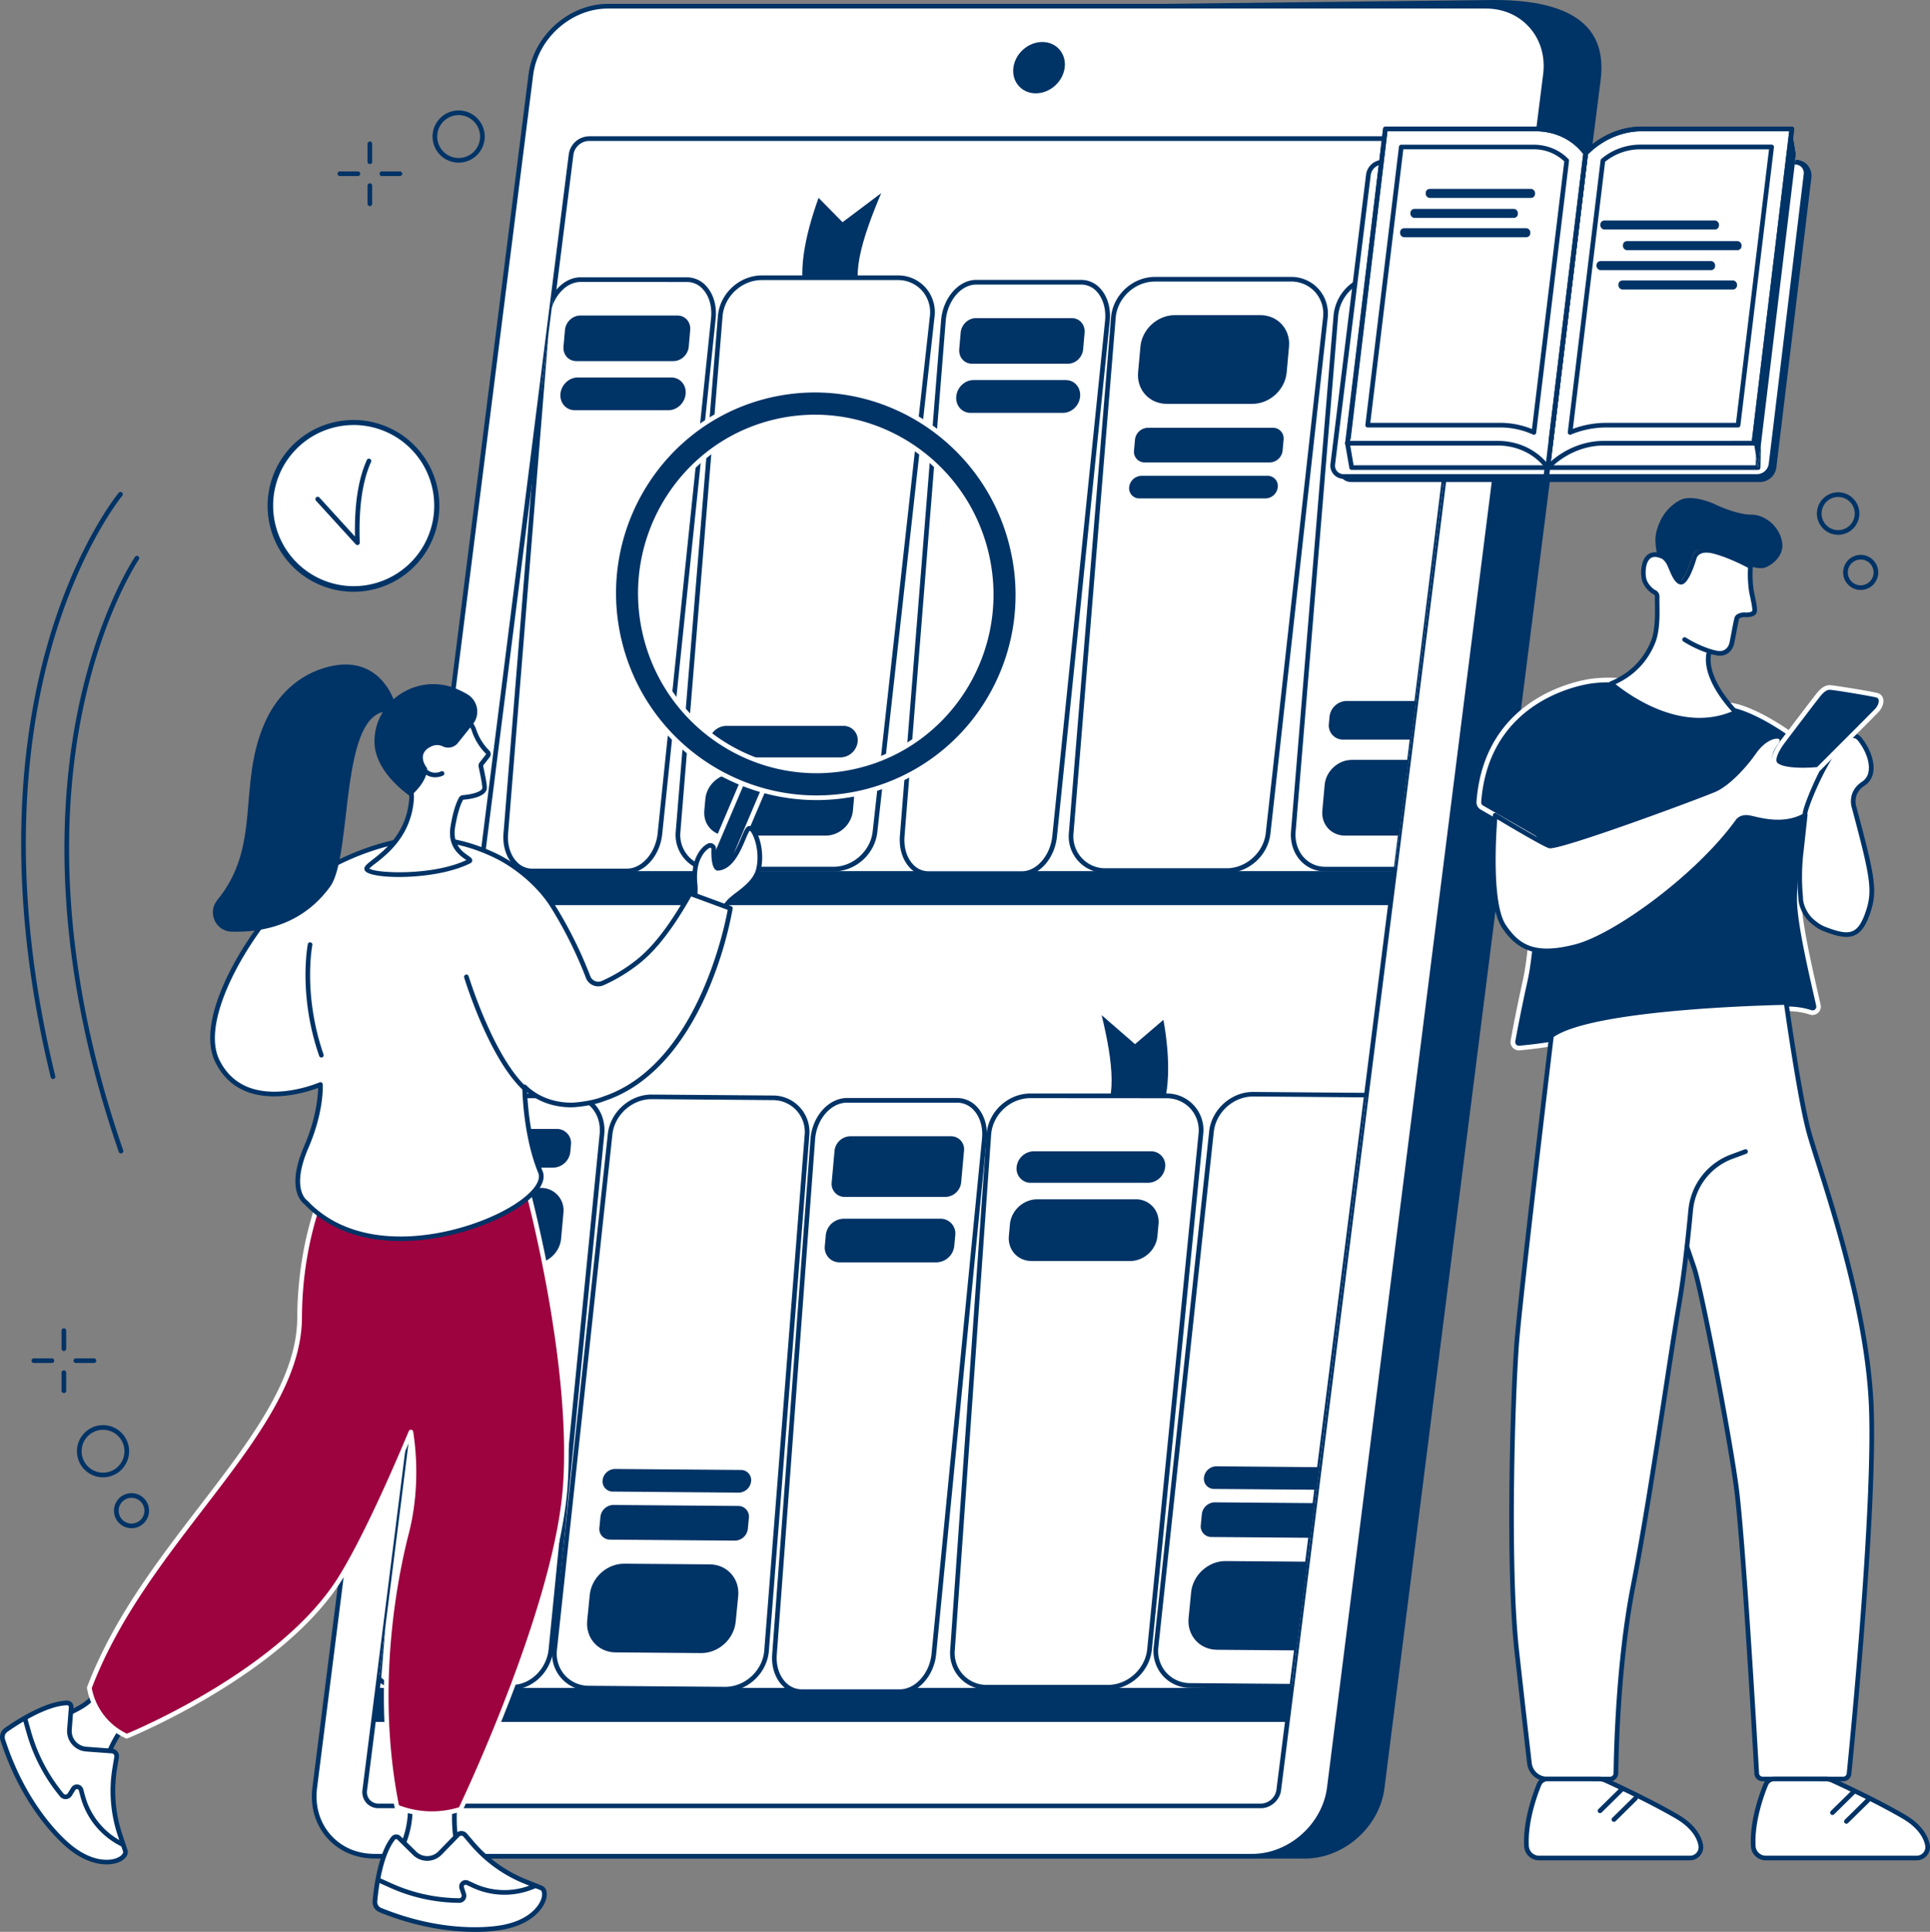 <svg xmlns="http://www.w3.org/2000/svg" xmlns:xlink="http://www.w3.org/1999/xlink" viewBox="0 0 1828.66 1830"><rect x="0" y="0" width="1828.66" height="1830" fill="#808080" stroke="none"/><defs><style>.cls-1{fill:none;}.cls-2{fill:#fff;}.cls-3{fill:#036;}.cls-4{clip-path:url(#clip-path);}.cls-5{fill:#9d033f;}</style><clipPath id="clip-path"><path class="cls-1" d="M345.61,1695.69,541.11,146.28a17.51,17.51,0,0,1,16.87-15h836c8.27,0,14.13,6.71,13.09,15L1211.59,1695.69a17.5,17.5,0,0,1-16.87,15h-836C350.42,1710.67,344.56,1704,345.61,1695.69Z"/></clipPath></defs><title>Process - Find [Converted]</title><g id="Illustration"><g id="E-library"><circle class="cls-2" cx="335.06" cy="479.38" r="78.94"/><path class="cls-3" d="M334.93,560.56a81.36,81.36,0,1,1,21.58-2.92A81.77,81.77,0,0,1,334.93,560.56Zm.25-157.95a77.13,77.13,0,0,0-20.41,2.76,76.32,76.32,0,1,0,20.41-2.76Z"/><path class="cls-3" d="M338.69,516.33a2.2,2.2,0,0,1-1.63-.72L299.4,474.3a2.2,2.2,0,1,1,3.26-3l33.67,36.93c-.55-30.69,3.15-54.47,11.29-72.58a2.2,2.2,0,0,1,4,1.81c-8.36,18.63-11.88,43.67-10.74,76.55a2.22,2.22,0,0,1-1.37,2.12A2.19,2.19,0,0,1,338.69,516.33Z"/><path class="cls-3" d="M1236.51,1758.34H405c-35.83,0-61.21-29-56.69-64.68L553,76.11c4.52-35.72,37.24-64.68,73.07-64.68L1415.89,2.2c90.66,0,103,38.19,98.44,73.91L1309.58,1693.66C1305.06,1729.38,1272.34,1758.34,1236.51,1758.34Z"/><path class="cls-3" d="M1236.51,1760.54H405c-17.91,0-33.9-7-45-19.58s-16.12-29.6-13.85-47.57L550.83,75.83c4.65-36.73,38.41-66.6,75.25-66.6L1415.87,0c43.32,0,73.09,8.87,88.5,26.35,10.88,12.34,14.85,28.7,12.15,50L1311.76,1693.94C1307.11,1730.66,1273.35,1760.54,1236.51,1760.54ZM1415.9,4.4,626.11,13.63c-34.73,0-66.53,28.15-70.91,62.75L350.44,1693.94c-2.11,16.7,2.43,32.36,12.78,44.11s25.1,18.09,41.73,18.09h831.56c34.7,0,66.5-28.15,70.88-62.75L1512.15,75.83c2.53-20-1.09-35.23-11.08-46.57C1486.53,12.77,1457.87,4.4,1415.9,4.4Z"/><path class="cls-2" d="M1186.47,1758.34H354.92c-35.84,0-61.22-29-56.7-64.88L503,70.75c4.52-35.83,37.23-64.88,73.07-64.88H1407.6c35.83,0,61.22,29.05,56.7,64.88L1259.54,1693.46C1255,1729.29,1222.3,1758.34,1186.47,1758.34Z"/><path class="cls-3" d="M1186.47,1760.54H354.92c-17.88,0-33.85-7-45-19.56-11.25-12.76-16.18-29.73-13.9-47.8L500.79,70.47c4.65-36.83,38.41-66.81,75.26-66.81H1407.6c17.88,0,33.85,7,45,19.57S1468.76,53,1466.48,71l-204.75,1622.7C1257.08,1730.57,1223.32,1760.54,1186.47,1760.54ZM576.05,8.07c-34.71,0-66.51,28.24-70.89,63L300.41,1693.73c-2.12,16.79,2.44,32.54,12.84,44.33s25.07,18.08,41.67,18.08h831.55c34.71,0,66.51-28.24,70.89-63L1462.11,70.47c2.12-16.79-2.44-32.53-12.84-44.32S1424.19,8.07,1407.6,8.07Z"/><path class="cls-2" d="M345.61,1695.69,541.11,146.28a17.51,17.51,0,0,1,16.87-15h836c8.27,0,14.13,6.71,13.09,15L1211.59,1695.69a17.5,17.5,0,0,1-16.87,15h-836C350.42,1710.67,344.56,1704,345.61,1695.69Z"/><path class="cls-3" d="M1194.72,1712.87h-836a15.26,15.26,0,0,1-11.66-5.09,15.45,15.45,0,0,1-3.62-12.36L538.93,146A19.77,19.77,0,0,1,558,129.1h836a15.26,15.26,0,0,1,11.65,5.09,15.48,15.48,0,0,1,3.62,12.37L1213.78,1696C1212.6,1705.29,1204.05,1712.87,1194.72,1712.87ZM347.79,1696a11.09,11.09,0,0,0,2.56,8.9,10.91,10.91,0,0,0,8.35,3.6h836a15.27,15.27,0,0,0,14.69-13L1404.91,146a11.15,11.15,0,0,0-2.55-8.91,10.92,10.92,0,0,0-8.35-3.59H558a15.25,15.25,0,0,0-14.68,13.05Z"/><path class="cls-3" d="M981.41,88.4c-13.43,0-22.93-10.89-21.24-24.31s14-24.31,27.37-24.31,22.94,10.89,21.24,24.31S994.83,88.4,981.41,88.4Z"/><g class="cls-4"><polygon class="cls-3" points="1330.24 857.41 441.63 857.41 444.58 825.17 1333.19 825.17 1330.24 857.41"/><polygon class="cls-3" points="1228.26 1631.14 347.89 1631.14 350.82 1598.9 1231.19 1598.9 1228.26 1631.14"/><path class="cls-3" d="M1096.59,1063.63c12.55-26,12.38-59.8,5.76-97.6l-26.92,23.07-31.64-27.51c10.78,44.51,15.82,84.21-4.17,102.92Z"/><path class="cls-2" d="M935.32,1598.21h114.54c19.78,0,37.31-15.94,39.28-35.72l48.65-488.09c2-20-12.7-36.36-32.73-36.36H976.25c-20.19,0-38,16.59-39.37,36.77L902.49,1562.9C901.11,1582.51,915.7,1598.21,935.32,1598.21Z"/><path class="cls-3" d="M1049.86,1600.41H935.32a34.55,34.55,0,0,1-35-37.66l34.4-488.09c1.5-21.41,20.15-38.82,41.56-38.82h128.81a34.58,34.58,0,0,1,34.92,38.78l-48.65,488.09C1089.26,1583.5,1070.66,1600.41,1049.86,1600.41Zm-73.61-560.17c-19.15,0-35.82,15.58-37.17,34.73l-34.4,488.08a30.15,30.15,0,0,0,30.64,33h114.54c18.6,0,35.24-15.14,37.09-33.74l48.65-488.09a30.72,30.72,0,0,0-7.61-24,30.41,30.41,0,0,0-22.93-9.89Z"/><path class="cls-3" d="M976.81,1120.43h110.93A16.69,16.69,0,0,0,1104,1105.5a13.41,13.41,0,0,0-13.57-14.93H979.52a16.69,16.69,0,0,0-16.28,14.93A13.41,13.41,0,0,0,976.81,1120.43Z"/><path class="cls-3" d="M977.4,1194.51h93.46c13.07,0,24.62-10.59,25.81-23.66l1-11.12a21.26,21.26,0,0,0-21.51-23.66H982.7c-13.07,0-24.62,10.6-25.81,23.66l-1,11.12C954.7,1183.92,964.33,1194.51,977.4,1194.51Z"/><path class="cls-2" d="M379.35,1598.21H485.41c18.32,0,34.65-15.94,36.61-35.72l48.33-488.08c2-20-11.52-36.37-30.07-36.37H421c-18.69,0-35.25,16.59-36.7,36.77L349.19,1562.9C347.78,1582.52,361.19,1598.21,379.35,1598.21Z"/><path class="cls-3" d="M485.41,1600.41H379.35a31.3,31.3,0,0,1-23.17-10c-6.69-7.19-9.95-17-9.19-27.64l35.13-488.08c1.54-21.41,19-38.82,38.9-38.82H540.28a31.27,31.27,0,0,1,23.47,10.36c6.65,7.34,9.86,17.7,8.79,28.42l-48.33,488.09C522.16,1583.5,504.75,1600.41,485.41,1600.41ZM421,1040.25c-17.65,0-33.13,15.57-34.5,34.72l-35.13,488.09c-.68,9.4,2.17,18,8,24.32a27,27,0,0,0,20,8.63H485.41c17.14,0,32.58-15.13,34.42-33.73l48.33-488.09c.94-9.49-1.86-18.62-7.68-25a26.91,26.91,0,0,0-20.2-8.9Z"/><path class="cls-3" d="M358.94,1592.24h-.18a2.21,2.21,0,0,1-2-2.38l18.58-227a2.2,2.2,0,1,1,4.39.36l-18.58,227A2.19,2.19,0,0,1,358.94,1592.24Z"/><path class="cls-3" d="M427.89,1106.05h96.19a16.7,16.7,0,0,0,16.29-14.93l.62-6.8a13.41,13.41,0,0,0-13.58-14.93H431.22a16.69,16.69,0,0,0-16.29,14.93l-.61,6.8A13.41,13.41,0,0,0,427.89,1106.05Z"/><path class="cls-3" d="M427.09,1197h78.74c13.07,0,24.62-10.59,25.81-23.66l2.21-24.42a21.25,21.25,0,0,0-21.51-23.66H433.6c-13.06,0-24.62,10.6-25.8,23.66l-2.22,24.42A21.25,21.25,0,0,0,427.09,1197Z"/><path class="cls-2" d="M732.05,1039.9,617.59,1039c-19.77-.16-37.41,15.65-39.54,35.43l-52.51,488c-2.16,20,12.41,36.49,32.42,36.64l128.71,1c20.17.16,38.05-16.29,39.63-36.48l38.27-488.15C766.1,1055.87,751.65,1040.05,732.05,1039.9Z"/><path class="cls-3" d="M687,1602.33h-.31l-128.71-1a34.6,34.6,0,0,1-34.59-39.09l52.51-488c2.23-20.68,20.78-37.4,41.44-37.4h.3l114.46.9a34.56,34.56,0,0,1,34.7,38L728.5,1563.81C726.83,1585.11,708.23,1602.33,687,1602.33ZM617.3,1041.19c-18.48,0-35.07,15-37.06,33.47l-52.51,488a30.84,30.84,0,0,0,7.42,24.16A30.43,30.43,0,0,0,558,1596.9l128.71,1H687c19,0,35.64-15.4,37.14-34.45l38.26-488.15A30.15,30.15,0,0,0,732,1042.1l-114.46-.91Z"/><path class="cls-3" d="M672.56,1481.88l-81-.64c-16.48-.14-31.16,13.13-32.78,29.62l-2.4,24.32c-1.63,16.49,10.41,30,26.89,30.09l81,.64c16.47.13,31.15-13.13,32.78-29.62l2.4-24.32C701.07,1495.48,689,1482,672.56,1481.88Z"/><path class="cls-3" d="M699.5,1426.55l-118.25-.94a12.56,12.56,0,0,0-12.33,11.14l-1,10.39A10.08,10.08,0,0,0,578,1458.45l118.24.94a12.55,12.55,0,0,0,12.33-11.14l1-10.39A10.07,10.07,0,0,0,699.5,1426.55Z"/><path class="cls-3" d="M702,1392.45l-119.27-.94a12,12,0,0,0-11.76,10.62,9.62,9.62,0,0,0,9.65,10.8l119.27,1a12,12,0,0,0,11.76-10.63A9.63,9.63,0,0,0,702,1392.45Z"/><path class="cls-2" d="M1301.86,1037.41l-114.46-.91c-19.76-.15-37.4,15.66-39.53,35.43l-52.51,488c-2.16,20,12.4,36.49,32.42,36.65l128.71,1c20.17.16,38-16.3,39.63-36.49L1334.38,1073C1335.92,1053.38,1321.47,1037.56,1301.86,1037.41Z"/><path class="cls-3" d="M1256.78,1599.84h-.31l-128.71-1a34.73,34.73,0,0,1-26.08-11.53,35.16,35.16,0,0,1-8.51-27.55l52.51-488c2.22-20.69,20.78-37.4,41.44-37.4h.3l114.46.91a34.55,34.55,0,0,1,34.7,38l-38.26,488.16C1296.64,1582.63,1278.05,1599.84,1256.78,1599.84Zm-69.66-561.14c-18.48,0-35.07,15-37.06,33.47l-52.52,488a30.84,30.84,0,0,0,7.43,24.15,30.46,30.46,0,0,0,22.83,10.06l128.7,1c19.16.1,35.92-15.3,37.42-34.45l38.27-488.15a30.16,30.16,0,0,0-30.34-33.22l-114.46-.91Z"/><path class="cls-3" d="M1223.8,1601.11l-.27,0a2.19,2.19,0,0,1-1.91-2.46l70.85-561.55a2.2,2.2,0,1,1,4.37.55L1226,1599.18A2.21,2.21,0,0,1,1223.8,1601.11Z"/><path class="cls-3" d="M1242.37,1479.39l-81-.64c-16.48-.13-31.16,13.13-32.79,29.62l-2.4,24.32c-1.62,16.49,10.42,30,26.9,30.1l81,.64c16.48.13,31.16-13.13,32.78-29.62l2.4-24.32C1270.89,1493,1258.85,1479.52,1242.37,1479.39Z"/><path class="cls-3" d="M1269.31,1424.06l-118.24-.94a12.55,12.55,0,0,0-12.33,11.14l-1,10.39a10.07,10.07,0,0,0,10.11,11.31l118.24.94a12.56,12.56,0,0,0,12.33-11.14l1-10.39A10.08,10.08,0,0,0,1269.31,1424.06Z"/><path class="cls-3" d="M1271.77,1390l-119.27-1a12,12,0,0,0-11.77,10.63,9.63,9.63,0,0,0,9.65,10.8l119.27.94a12,12,0,0,0,11.76-10.63A9.61,9.61,0,0,0,1271.77,1390Z"/><path class="cls-2" d="M759.77,1602.47h92.65c16,0,30.45-15.94,32.39-35.71l47.82-488.09c2-20-9.65-36.36-25.85-36.36H802.6c-16.34,0-31,16.58-32.49,36.77l-36.28,488.09C732.37,1586.78,743.9,1602.47,759.77,1602.47Z"/><path class="cls-3" d="M852.42,1604.68H759.77a25.8,25.8,0,0,1-19-8.5c-6.64-7.16-10-17.79-9.12-29.18l36.29-488.09c1.59-21.4,17.15-38.81,34.68-38.81H906.78a25.81,25.81,0,0,1,19.25,8.76c6.73,7.42,9.93,18.36,8.79,30L887,1567C885,1587.76,869.45,1604.68,852.42,1604.68ZM802.6,1044.51c-15.28,0-28.87,15.58-30.29,34.73L736,1567.33c-.75,10.17,2.15,19.59,8,25.85a21.16,21.16,0,0,0,15.79,7.09h92.65c14.83,0,28.38-15.13,30.2-33.73l47.82-488.09c1-10.42-1.78-20.13-7.67-26.63a21.2,21.2,0,0,0-16-7.31Z"/><path class="cls-3" d="M800.51,1133.81h95.18a15.37,15.37,0,0,0,15-13.74l2.72-30a12.34,12.34,0,0,0-12.49-13.74H805.73a15.36,15.36,0,0,0-15,13.74l-2.72,30A12.34,12.34,0,0,0,800.51,1133.81Z"/><path class="cls-3" d="M795.61,1195.79h91.62a17.35,17.35,0,0,0,16.93-15.52l.94-10.3A13.94,13.94,0,0,0,891,1154.46H799.36A17.34,17.34,0,0,0,782.43,1170l-.93,10.3A13.94,13.94,0,0,0,795.61,1195.79Z"/><path class="cls-3" d="M763.58,285c-7.83-26-1.52-59.8,12-97.6l22.73,23.07,36.63-27.51c-18.85,44.51-31.1,84.21-14.51,102.92Z"/><path class="cls-2" d="M789.84,823.27H675.29c-19.78,0-34.41-15.94-32.8-35.72l40-488.09c1.64-20,19.3-36.36,39.33-36.36H850.58c20.19,0,34.94,16.58,32.69,36.77L829.07,788C826.89,807.57,809.46,823.27,789.84,823.27Z"/><path class="cls-3" d="M789.84,825.47H675.29a34.57,34.57,0,0,1-35-38.1l39.94-488.09c1.73-21.17,20.37-38.38,41.53-38.38H850.58a34.76,34.76,0,0,1,26.33,11.47,35.16,35.16,0,0,1,8.55,27.74L831.26,788.2C828.94,809.1,810.74,825.47,789.84,825.47ZM721.77,265.3c-18.93,0-35.59,15.4-37.14,34.34L644.69,787.73a30.16,30.16,0,0,0,30.6,33.33H789.84c18.38,0,35-15,37-33.35l54.21-488.08a30.88,30.88,0,0,0-7.46-24.33,30.44,30.44,0,0,0-23-10Z"/><path class="cls-3" d="M796.34,717.47H685.42a13.41,13.41,0,0,1-13.58-14.93,16.7,16.7,0,0,1,16.29-14.93H799.05a13.41,13.41,0,0,1,13.58,14.93A16.69,16.69,0,0,1,796.34,717.47Z"/><path class="cls-3" d="M782.31,791.56H688.84c-13.06,0-22.69-10.59-21.51-23.66l1-11.12c1.19-13.07,12.74-23.66,25.81-23.66h93.46c13.07,0,22.7,10.59,21.52,23.66l-1,11.12C806.93,781,795.38,791.56,782.31,791.56Z"/><path class="cls-2" d="M1361.59,823.27H1255.53c-18.31,0-31.76-15.94-30.13-35.72l40.27-488.09c1.65-20,18.12-36.36,36.67-36.36H1421.6c18.69,0,32.24,16.59,30,36.77L1398.16,788C1396,807.58,1379.76,823.27,1361.59,823.27Z"/><path class="cls-3" d="M1361.59,825.47H1255.53a31.31,31.31,0,0,1-23.29-10.16c-6.61-7.18-9.9-17.37-9-27.94l40.26-488.09c1.75-21.16,19.18-38.38,38.87-38.38H1421.6a31.26,31.26,0,0,1,23.58,10.48c6.67,7.44,9.82,17.92,8.64,28.73L1400.35,788.2C1398.06,809.1,1381,825.47,1361.59,825.47ZM1302.34,265.3c-17.45,0-32.91,15.41-34.48,34.34L1227.6,787.73c-.77,9.35,2.1,18.32,7.88,24.6a27,27,0,0,0,20,8.74h106.06c16.94,0,32.37-15,34.38-33.35l53.47-488.09c1-9.57-1.7-18.8-7.54-25.31a26.89,26.89,0,0,0-20.3-9Z"/><path class="cls-3" d="M1322.55,827.35l-.27,0a2.2,2.2,0,0,1-1.92-2.45l47.12-382.22a2.2,2.2,0,1,1,4.37.54l-47.12,382.22A2.19,2.19,0,0,1,1322.55,827.35Z"/><path class="cls-3" d="M1368.85,700.62h-96.19a13.42,13.42,0,0,1-13.57-14.94l.61-6.79A16.69,16.69,0,0,1,1276,664h96.19a13.41,13.41,0,0,1,13.58,14.93l-.62,6.79A16.7,16.7,0,0,1,1368.85,700.62Z"/><path class="cls-3" d="M1353.14,791.56h-78.73c-13.07,0-22.7-10.59-21.51-23.66l2.21-24.42c1.19-13.07,12.74-23.66,25.81-23.66h78.73c13.07,0,22.7,10.59,21.52,23.66L1379,767.9C1377.76,781,1366.21,791.56,1353.14,791.56Z"/><path class="cls-2" d="M1162.31,824.68H1047.76c-19.78,0-34.41-15.94-32.8-35.72l40-488.09c1.64-20,19.3-36.36,39.33-36.36h128.81c20.19,0,34.94,16.59,32.69,36.77l-54.2,488.09C1199.36,809,1181.93,824.68,1162.31,824.68Z"/><path class="cls-3" d="M1162.31,826.88H1047.76a34.57,34.57,0,0,1-35-38.1l39.94-488.09c1.73-21.16,20.37-38.38,41.53-38.38h128.81a34.76,34.76,0,0,1,26.33,11.47,35.18,35.18,0,0,1,8.55,27.75l-54.2,488.08C1201.41,810.51,1183.22,826.88,1162.31,826.88Zm-68.07-560.17c-18.93,0-35.59,15.41-37.14,34.34l-39.94,488.09a30.17,30.17,0,0,0,30.6,33.34h114.55c18.38,0,35-15,37-33.35L1253.56,301a30.87,30.87,0,0,0-7.46-24.32,30.45,30.45,0,0,0-23-10Z"/><path class="cls-3" d="M1186.56,382.56h-81.07c-16.49,0-28.65-13.37-27.15-29.86l2.21-24.32c1.49-16.49,16.08-29.86,32.57-29.86h81.06c16.49,0,28.65,13.37,27.15,29.86l-2.2,24.32C1217.63,369.19,1203.05,382.56,1186.56,382.56Z"/><path class="cls-3" d="M1203,438.06H1084.66a10.08,10.08,0,0,1-10.2-11.23l.94-10.39a12.54,12.54,0,0,1,12.24-11.22H1206a10.07,10.07,0,0,1,10.2,11.22l-.94,10.39A12.55,12.55,0,0,1,1203,438.06Z"/><path class="cls-3" d="M1199,472.15H1079.63a9.63,9.63,0,0,1-9.74-10.71,12,12,0,0,1,11.69-10.72h119.36a9.63,9.63,0,0,1,9.74,10.72A12,12,0,0,1,1199,472.15Z"/><path class="cls-2" d="M968.28,827.53H879.64c-15.31,0-26.37-15.94-24.79-35.72l39-488.08c1.6-20,15.55-36.37,31-36.37h99.68c15.62,0,26.76,16.59,24.69,36.78l-50,488.08C997.22,811.84,983.47,827.53,968.28,827.53Z"/><path class="cls-3" d="M968.28,829.73H879.64a23.93,23.93,0,0,1-17.92-8.12c-6.7-7.26-10-18.18-9.06-30l39-488.09c1.69-21.17,16.6-38.39,33.24-38.39h99.68a24.3,24.3,0,0,1,18.13,8.36c6.8,7.53,10,18.77,8.75,30.84l-50,488.09C999.28,813.36,984.72,829.73,968.28,829.73ZM924.91,269.57c-14.39,0-27.34,15.4-28.85,34.33L857.05,792c-.85,10.57,2,20.28,7.9,26.63a19.69,19.69,0,0,0,14.69,6.71h88.64c14,0,26.88-15,28.76-33.33l50-488.09c1.09-10.67-1.76-20.93-7.63-27.44a19.7,19.7,0,0,0-14.87-6.9Z"/><path class="cls-3" d="M1011.94,344.54H920.87c-7.26,0-12.61-6.15-12-13.74l1.36-15.7c.66-7.59,7.08-13.74,14.34-13.74h91.07c7.26,0,12.61,6.15,12,13.74l-1.36,15.7C1025.62,338.39,1019.2,344.54,1011.94,344.54Z"/><path class="cls-3" d="M1007.21,391.09H919.54c-8.2,0-14.24-6.95-13.5-15.52s8-15.52,16.2-15.52h87.66c8.2,0,14.24,6.95,13.5,15.52S1015.4,391.09,1007.21,391.09Z"/><path class="cls-2" d="M594,825.05H504.31c-15.48,0-26.67-15.94-25.07-35.72l39.45-488.09c1.62-20,15.73-36.36,31.4-36.36H650.9c15.8,0,27.06,16.59,25,36.77L625.26,789.74C623.22,809.36,609.31,825.05,594,825.05Z"/><path class="cls-3" d="M594,827.25H504.31A24.67,24.67,0,0,1,486.09,819c-6.69-7.26-10-18.14-9-29.85L516.5,301.07c1.71-21.17,16.78-38.39,33.59-38.39H650.9a24.68,24.68,0,0,1,18.43,8.48c6.79,7.53,10,18.73,8.73,30.72L627.45,790C625.28,810.88,610.57,827.25,594,827.25ZM550.09,267.09c-14.57,0-27.67,15.4-29.2,34.33L481.44,789.51c-.85,10.49,2,20.16,7.89,26.51a20,20,0,0,0,15,6.83H594c14.14,0,27.2-15,29.11-33.34l50.61-488.08c1.11-10.76-1.66-20.71-7.62-27.32a20.05,20.05,0,0,0-15.16-7Z"/><path class="cls-3" d="M638.11,342.06H546c-7.34,0-12.76-6.15-12.09-13.74l1.38-15.7c.67-7.59,7.16-13.74,14.5-13.74h92.1c7.34,0,12.75,6.15,12.08,13.74l-1.38,15.7C651.94,335.91,645.45,342.06,638.11,342.06Z"/><path class="cls-3" d="M633.32,388.6H544.66c-8.29,0-14.4-6.94-13.65-15.51s8.09-15.52,16.38-15.52H636c8.3,0,14.41,6.95,13.65,15.52S641.61,388.6,633.32,388.6Z"/></g><path class="cls-3" d="M1712.35,759.11a2.18,2.18,0,0,1-1.75-.86,2.21,2.21,0,0,1,.41-3.09l5.09-3.88c4.78-3.67,10.47-11,10.53-11.1a2.2,2.2,0,1,1,3.49,2.68c-.25.32-6.09,7.9-11.35,11.91l-5.08,3.89A2.17,2.17,0,0,1,1712.35,759.11Z"/><path class="cls-3" d="M1703.71,749.42a2.2,2.2,0,0,1-1-4.16l5.68-3c5.34-2.78,12.21-9.06,12.28-9.12a2.2,2.2,0,0,1,3,3.25c-.3.27-7.37,6.73-13.23,9.78l-5.68,2.95A2.19,2.19,0,0,1,1703.71,749.42Z"/><path class="cls-3" d="M1508.64,645.1c-15.57,2-100.23,19.15-107.42,114.53a5.72,5.72,0,0,0,2.88,5.38l49,28.19a5.72,5.72,0,0,1,2.88,5.15c-.54,17.44-3.34,96.71-10.74,130-5.77,25.95-9.78,47.12-11.7,57.71a5.72,5.72,0,0,0,6.15,6.73c12-1.1,35.75-3.75,51.42-8.57,19.68-6.05,28.37-17.6,75.94,2.14a36.3,36.3,0,0,0,30.87-1.48c26.05-13.79,80.28-38.24,117.67-25.89a5.73,5.73,0,0,0,7.41-6.68c-5.47-24.48-16.88-71.69-18.1-96.64-1.52-31.17,16.4-135,8.06-145.84-7.94-10.32-42.91-34.06-66.54-40.56-8.65-2.37-17.76-2.6-25-4.4C1603,660.37,1552.26,639.46,1508.64,645.1Z"/><path class="cls-2" d="M1439.1,995a7.92,7.92,0,0,1-7.78-9.34c1.88-10.36,5.91-31.65,11.72-57.8,7.4-33.3,10.2-113.8,10.69-129.6a3.52,3.52,0,0,0-1.78-3.17l-49-28.19a8,8,0,0,1-4-7.46c7.58-100.5,98.94-115.2,109.34-116.54,35.26-4.56,75.05,8,98.82,15.45,5.91,1.86,11,3.47,14.67,4.37a103.14,103.14,0,0,0,10.52,1.77,108.5,108.5,0,0,1,14.58,2.65c24.26,6.67,59.36,30.49,67.71,41.34,5,6.55,2.34,35.55-2.69,82.53-2.85,26.59-5.54,51.71-4.92,64.54,1,21.45,9.8,59.95,15.6,85.43.89,3.94,1.72,7.59,2.45,10.84a7.93,7.93,0,0,1-10.25,9.25c-36.06-11.91-88.12,11-115.95,25.74a38.35,38.35,0,0,1-32.74,1.57c-38.47-15.95-50.64-11.15-64.74-5.59-3.05,1.21-6.2,2.45-9.71,3.53-15.72,4.83-39.24,7.49-51.87,8.65C1439.6,995,1439.35,995,1439.1,995Zm69.54-349.92.28,2.19c-10,1.3-98.19,15.48-105.51,112.5a3.54,3.54,0,0,0,1.79,3.31l49,28.19a8,8,0,0,1,4,7.12c-.49,15.87-3.31,96.74-10.79,130.43-5.8,26.07-9.81,47.3-11.68,57.63a3.49,3.49,0,0,0,.86,3,3.46,3.46,0,0,0,2.92,1.12c12.46-1.14,35.64-3.76,51-8.47,3.35-1,6.42-2.24,9.39-3.41,14.37-5.67,27.94-11,68,5.61a34,34,0,0,0,29-1.39c28.45-15.05,81.79-38.46,119.39-26a3.52,3.52,0,0,0,4.57-4.1c-.73-3.25-1.55-6.89-2.45-10.83-5.83-25.62-14.63-64.35-15.7-86.18-.64-13.17,2.07-38.46,4.94-65.23,3.52-32.86,7.9-73.75,3.57-79.37-8-10.4-42.63-33.53-65.38-39.78a105,105,0,0,0-14-2.53,106.42,106.42,0,0,1-11-1.86c-3.78-.93-9-2.56-14.94-4.45-23.42-7.37-62.62-19.72-96.93-15.28Z"/><path class="cls-2" d="M1424.93,877.45c14.55,21.74,31.4,28.67,68.12,19.2s114.56-65.2,153-118.28c0,0,2.66-4.87,10.18-4s38.48,12.83,61.48-7.52,17.51-34.94,16.36-37.7c-1.95-4.68-36.27,1.3-45.55-2.84s-9.18-10.56-2.22-20.06c8.32-11.34-10.23-13.92-24.32,6.19-8.58,12.23-23,28.32-36,34.92-13.49,6.82-150.62,56.18-157.69,54s-51.61-29.11-51.61-29.11S1409.07,853.77,1424.93,877.45Z"/><path class="cls-3" d="M1465.62,903c-18.71,0-31.39-7.67-42.52-24.29-16.11-24.06-8.94-103.27-8.62-106.63a2.21,2.21,0,0,1,1.2-1.77,2.19,2.19,0,0,1,2.13.09c12.32,7.44,45.52,27.15,51.12,28.88,7.73.94,140-45.69,156-53.84,12.87-6.51,27-22.5,35.23-34.21s18.15-16.41,24.34-15.82c2.69.26,4.67,1.5,5.57,3.51.76,1.68,1,4.56-2,8.68-3.69,5-5.13,8.79-4.41,11.51.54,2,2.42,3.76,5.74,5.24,4.11,1.83,14.76,1.41,24.14,1,14.17-.56,21.05-.66,22.55,3,2.31,5.55,5.27,20.56-16.93,40.2-20.29,17.94-46,12-58.36,9.06-2.12-.49-3.8-.88-4.84-1-5.82-.69-7.92,2.73-8,2.87s-.09.15-.14.21c-38.1,52.55-116.67,109.43-154.27,119.12C1482.91,901.54,1473.7,903,1465.62,903Zm-47-127c-1.21,15.79-5.22,80.23,8.19,100.26,12.75,19,27.59,28.13,65.74,18.29,36.89-9.52,114.13-65.53,151.75-117.37.61-1,4.1-5.91,12.27-4.95,1.29.15,3.07.57,5.33,1.09,11.64,2.72,35.86,8.37,54.44-8.07,19.74-17.47,17.79-30.12,15.88-35-1.92-1.14-11.43-.76-18.41-.49-10.35.41-21,.83-26.1-1.42-4.62-2.05-7.3-4.71-8.21-8.13-1.1-4.14.53-9,5.12-15.24,1.58-2.16,1.83-3.62,1.53-4.28s-1.48-.88-2-.93c-4-.37-12.65,3-20.31,14-8.5,12.13-23.26,28.73-36.86,35.62-8.1,4.1-150.21,56.93-159.34,54.11C1461.4,801.53,1428.84,782.13,1418.57,776Z"/><path class="cls-2" d="M1710.42,772.07l-.52,4.89-3.05,28.17a203.24,203.24,0,0,0-.7,45c-.05,7.79,4.7,17,10.54,22.11,6.72,5.94,10.25,7.16,15.73,9.16,20.64,7.51,29.65,5.19,37.14-16.14s4.85-34.55-12.78-100.67c0,0-4.85-13.35,8.81-22.32,12.15-8,8.13-27.12-3.06-41.61C1744.66,677.55,1707.22,769,1710.42,772.07Z"/><path class="cls-3" d="M1749.51,887.51c-4.68,0-10.38-1.32-17.84-4l-.26-.1c-5.37-2-9.25-3.36-16.18-9.48-6.65-5.87-11.28-15.57-11.28-23.63a204.62,204.62,0,0,1,.71-45.42l3.51-32.39c-.34-1.2-.1-3.21,1.12-7.28,4-13.36,26.16-66.84,44.69-70.28,2.73-.51,6.75-.16,10.29,4.42,8.1,10.49,12.16,22.78,10.6,32.09a18.36,18.36,0,0,1-8.07,12.71c-12,7.87-8.12,19.26-8,19.74C1777,831.74,1779.3,844.2,1771.64,866c-3.84,10.94-8.15,17-14,19.79A18.79,18.79,0,0,1,1749.51,887.51Zm-37.08-116.35a2.14,2.14,0,0,1,.18,1.15L1709,805.37a202.56,202.56,0,0,0-.7,44.5,2.72,2.72,0,0,1,0,.28c0,6.81,4.08,15.41,9.79,20.45,6.31,5.57,9.49,6.72,14.77,8.64l.27.1c11.18,4.07,17.74,4.78,22.62,2.47,4.66-2.21,8.26-7.53,11.68-17.27,7.24-20.61,4.92-32.8-12.83-99.37,0,0-5.2-14.93,9.73-24.73a13.87,13.87,0,0,0,6.15-9.75c1.36-8.14-2.37-19.13-9.74-28.67-2.18-2.82-4.51-3.54-7.55-2.33C1736.33,706.39,1712.43,764.82,1712.43,771.16Zm-.48-.68h0Z"/><path class="cls-3" d="M1722.69,728.75s-30.32,3.25-39.72-4.17c-7-5.49,6-21.93,7-23.21,8.23-10.85,27.44-36.13,30.3-39.72,2.59-3.24,7.54-11,14-10.4s42.21,6.45,44.82,7.6c5.45,2.41,3.15,10-.84,14.16S1722.69,728.75,1722.69,728.75Z"/><path class="cls-2" d="M1708.27,731.66c-9.53,0-21.15-1-26.66-5.35-7.35-5.8.92-18.86,6.5-26.12,6.47-8.53,27.43-36.13,30.45-39.91q.45-.57,1-1.29c3-3.94,8-10.54,14.92-9.93,5.42.48,42.3,6.36,45.51,7.78a7.23,7.23,0,0,1,4.35,5.37c.87,4.35-1.63,9.32-4.49,12.32-3.95,4.15-53.48,53.67-55.59,55.78a2.14,2.14,0,0,1-1.32.63C1722.36,731,1716,731.66,1708.27,731.66Zm14.42-2.91h0Zm10.92-75.32c-4.29,0-8.19,5.12-10.55,8.23-.39.51-.74,1-1.06,1.37-3,3.74-23.92,31.31-30.26,39.67-6.26,8.14-10.88,17.41-7.4,20.16,6.92,5.46,28.59,4.64,37.35,3.78,5.58-5.58,51.27-51.27,55-55.15,2.37-2.49,3.81-6.11,3.35-8.42a2.84,2.84,0,0,0-1.81-2.2c-2.48-1-37.13-6.81-44.12-7.42A3.7,3.7,0,0,0,1733.61,653.43Z"/><path class="cls-2" d="M1470,981s-29.28,243.47-32.89,290.44-9,211.36,0,292.66c5.85,52.66,9.91,87.89,12,106.17a16.81,16.81,0,0,0,16.7,14.86h59.67a5.55,5.55,0,0,0,5.57-5.49c.28-21.93,2.23-105.47,16.22-177,16.26-83.1,34.32-213.17,43.35-265.55,3-17.49,5.56-36.93,7.7-56l6.76,19.82c6.76,19.81,32.51,153.55,39.74,205.94,6.57,47.65,17.63,238.8,19.58,273a5.55,5.55,0,0,0,5.56,5.24h76.41a5.56,5.56,0,0,0,5.54-5c3.56-35.42,24.48-249.51,21.17-345.45-3.61-104.78-50.58-229.43-59.61-263.75s-21.15-121.37-21.15-121.37S1509.2,952.34,1470,981Z"/><path class="cls-3" d="M1746.43,1687.36H1670a7.76,7.76,0,0,1-7.76-7.31c-2.13-37.27-13-225.57-19.56-272.79-7.34-53.25-32.91-185.79-39.65-205.53l-3.61-10.59c-2.12,17.8-4.28,33-6.59,46.38-3.13,18.2-7.35,45.72-12.24,77.58-9.14,59.61-20.51,133.79-31.12,188-13.85,70.78-15.88,153-16.17,176.57a7.8,7.8,0,0,1-7.78,7.66h-59.67a19,19,0,0,1-18.89-16.81c-1.92-16.48-6-52.21-12-106.18-8.79-79.14-4-241.3,0-293.07,3.58-46.48,32.61-288.1,32.9-290.53a2.24,2.24,0,0,1,.89-1.52c39.29-28.77,216.12-31.76,223.62-31.87h0a2.21,2.21,0,0,1,2.18,1.9c.12.87,12.2,87.3,21.1,121.11,1.79,6.82,5.11,17.26,9.3,30.49,16.6,52.3,47.48,149.64,50.38,233.74,3.29,95.31-17.06,304.74-21.18,345.75A7.73,7.73,0,0,1,1746.43,1687.36Zm-148-508.37a2.2,2.2,0,0,1,2.08,1.5l6.76,19.81c6.78,19.89,32.48,153,39.84,206.36,6.54,47.39,17.47,235.84,19.59,273.14A3.37,3.37,0,0,0,1670,1683h76.41a3.35,3.35,0,0,0,3.35-3c4.11-41,24.44-250.14,21.16-345.16-2.88-83.49-33.65-180.46-50.18-232.56-4.21-13.28-7.54-23.78-9.36-30.7-8.21-31.21-19.08-106.63-20.93-119.69-19.61.41-180.87,4.54-218.38,30.44-2,16.83-29.31,244.49-32.76,289.38-4,51.65-8.77,213.38,0,292.24,6,54,10.11,89.68,12,106.16a14.61,14.61,0,0,0,14.51,12.92h59.67a3.37,3.37,0,0,0,3.37-3.32c.3-23.62,2.34-106.21,16.26-177.36,10.59-54.15,22-128.28,31.09-187.85,4.89-31.88,9.11-59.42,12.25-77.66,2.7-15.61,5.21-33.87,7.68-55.82a2.2,2.2,0,0,1,2-1.94Z"/><path class="cls-3" d="M1598.46,1182.74h-.25a2.22,2.22,0,0,1-2-2.44c1.23-10.86,2.42-22.43,3.54-34.39a62.23,62.23,0,0,1,40.16-52.26l13.19-4.89a2.2,2.2,0,0,1,1.53,4.13l-13.19,4.89a57.82,57.82,0,0,0-37.31,48.54c-1.12,12-2.31,23.59-3.54,34.48A2.2,2.2,0,0,1,1598.46,1182.74Z"/><path class="cls-2" d="M1729.65,1685.14H1681a8.5,8.5,0,0,0-7.88,5.26c-4.32,10.5-13.11,35-11.93,58.32a12,12,0,0,0,12,11.34H1816a10.41,10.41,0,0,0,10.24-12.44c-1.57-7.71-7-17.85-22.67-27-25.36-14.76-57.24-29.51-67.29-34.08A16,16,0,0,0,1729.65,1685.14Z"/><path class="cls-3" d="M1816,1762.26H1673.13a14.16,14.16,0,0,1-14.18-13.43c-1.22-24,8-49.44,12.09-59.26a10.68,10.68,0,0,1,9.92-6.63h48.69a18.17,18.17,0,0,1,7.54,1.63c9.35,4.25,41.86,19.28,67.49,34.19,16.8,9.77,22.17,20.85,23.72,28.42a12.46,12.46,0,0,1-2.57,10.42A12.66,12.66,0,0,1,1816,1762.26Zm-135-74.92a6.27,6.27,0,0,0-5.84,3.9c-3.93,9.55-12.94,34.26-11.77,57.37a9.77,9.77,0,0,0,9.78,9.25H1816a8.23,8.23,0,0,0,6.41-3,8.08,8.08,0,0,0,1.68-6.75c-1.37-6.69-6.23-16.54-21.63-25.5-25.44-14.8-57.79-29.75-67.09-34a13.79,13.79,0,0,0-5.72-1.24Z"/><path class="cls-3" d="M1736.26,1719.3a2.2,2.2,0,0,1-1.55-3.77l20.49-20.16a2.2,2.2,0,1,1,3.09,3.14l-20.49,20.16A2.21,2.21,0,0,1,1736.26,1719.3Z"/><path class="cls-3" d="M1749.47,1727.56a2.2,2.2,0,0,1-1.54-3.77l20.49-20.16a2.2,2.2,0,0,1,3.09,3.14L1751,1726.93A2.21,2.21,0,0,1,1749.47,1727.56Z"/><path class="cls-2" d="M1514.8,1685.14h-48.69a8.5,8.5,0,0,0-7.87,5.26c-4.32,10.5-13.12,35-11.93,58.32a12,12,0,0,0,12,11.34h142.88a10.41,10.41,0,0,0,10.24-12.44c-1.58-7.71-7-17.85-22.67-27-25.37-14.76-57.24-29.51-67.3-34.08A16,16,0,0,0,1514.8,1685.14Z"/><path class="cls-3" d="M1601.16,1762.26H1458.28a14.16,14.16,0,0,1-14.17-13.43c-1.22-24,8.05-49.44,12.09-59.26a10.68,10.68,0,0,1,9.92-6.63h48.69a18.21,18.21,0,0,1,7.54,1.63c9.35,4.25,41.87,19.28,67.48,34.19,16.81,9.77,22.18,20.85,23.73,28.42a12.5,12.5,0,0,1-2.58,10.42A12.64,12.64,0,0,1,1601.16,1762.26Zm-135-74.92a6.3,6.3,0,0,0-5.85,3.9c-3.93,9.55-12.94,34.26-11.76,57.37a9.76,9.76,0,0,0,9.77,9.25h142.88a8.24,8.24,0,0,0,6.41-3,8.08,8.08,0,0,0,1.67-6.75c-1.36-6.69-6.23-16.54-21.62-25.5-25.44-14.8-57.79-29.75-67.1-34a13.75,13.75,0,0,0-5.71-1.24Z"/><path class="cls-3" d="M1516,1717.54a2.2,2.2,0,0,1-1.55-3.77l20.49-20.16a2.2,2.2,0,0,1,3.09,3.14l-20.49,20.16A2.21,2.21,0,0,1,1516,1717.54Z"/><path class="cls-3" d="M1529.16,1725.8a2.2,2.2,0,0,1-1.54-3.77l20.49-20.16a2.2,2.2,0,0,1,3.09,3.14l-20.49,20.16A2.21,2.21,0,0,1,1529.16,1725.8Z"/><path class="cls-3" d="M1570.91,524.73a30,30,0,0,1,3.4,1.4s2.7,1.65,5.17,6.17,6.58,18.51,11.92,17.69,11.93-22.62,11.93-22.62,2.06-10.7,18.51-6.58a133.93,133.93,0,0,1,34.13,14,23.25,23.25,0,0,0,14.4,3.29c4.93-.41,21-9.87,18.09-25.09s-16.87-25.56-29.2-25.5c-12.84.07-31.25-8.22-34.54-9.87s-22.66-9.58-33.2-3.69c-9.41,5.25-17.33,13.57-21.62,28-2.74,9.2-.63,17.62-.34,20.39C1569.67,523.35,1569.87,524.38,1570.91,524.73Z"/><path class="cls-2" d="M1658.06,536.3a.91.91,0,0,1,.47.85,106.09,106.09,0,0,0,.84,22.27c.87,5.18,4.19,17.74,2.79,20.34s-6.58,2.79-9,2.59-6.38.79-7.37,2.79-4,20.53-5.18,24.91-5.19,9.57-12.56,8.77c-.95-.1-3.7-.72-5.84-1.22a2.76,2.76,0,0,0-3.35,2.25c-3.54,22.51,19.22,47.88,24.68,53.67a1.18,1.18,0,0,1-.39,1.9c-50.45,22-102.35-16-116.53-27.8-.63-.53,26.5-7.88,39.46-39.07,5.71-13.72,3.8-35.06,4-43.54a4.27,4.27,0,0,0-2.48-4c-3.4-1.57-8.37-6.79-9.8-11.93-2-7.4-1.23-31,18.33-21.55,0,0,2.69,1.65,5.16,6.17s6.58,18.51,11.93,17.69,11.93-22.62,11.93-22.62,2-10.7,18.5-6.58C1638.54,525.9,1655,534.63,1658.06,536.3Z"/><path class="cls-3" d="M1610.26,684.43c-39.14,0-73.49-25.51-85-35.12a2.24,2.24,0,0,1-.78-2c.18-1.31,1-1.69,2.77-2.44,17.37-7.61,29.77-20.1,36.85-37.13,4.38-10.54,4.08-26,3.89-36.17,0-2.61-.1-4.86,0-6.59a2.07,2.07,0,0,0-1.2-1.94c-4-1.87-9.42-7.67-11-13.34-1.51-5.43-1.6-18.47,5-24,2.79-2.33,7.89-4.24,16.4-.13.51.3,3.46,2.2,6.13,7.1.65,1.17,1.34,2.82,2.14,4.73,1.54,3.64,5.15,12.2,7.52,11.83,2.1-.39,6.92-10.39,10.14-21a11.76,11.76,0,0,1,5.08-6.9c3.95-2.51,9.36-2.93,16.09-1.25,15.07,3.77,31.7,12.59,34.88,14.32h0a3.14,3.14,0,0,1,1.62,2.93,104.61,104.61,0,0,0,.81,21.76c.22,1.29.59,3,1,5,2.06,9.76,2.78,14.5,1.56,16.76-2.29,4.25-9.64,3.86-11.09,3.74-2-.17-4.83.8-5.22,1.58-.47,1.07-1.77,8-2.72,13.07-.91,4.85-1.77,9.44-2.31,11.44-1.58,5.8-6.84,11.26-14.92,10.38a56.79,56.79,0,0,1-6.1-1.26.55.55,0,0,0-.44.08.52.52,0,0,0-.23.36c-3.29,20.91,17.62,44.94,24.11,51.81a3.41,3.41,0,0,1-1.11,5.44A83.67,83.67,0,0,1,1610.26,684.43Zm-79.54-36.34c17,13.51,63.91,45.12,110.26,25.88-7.74-8.42-27.7-32.59-24.27-54.46a5,5,0,0,1,6-4c4.23,1,5.34,1.15,5.57,1.17,6,.64,9.19-3.46,10.2-7.16.5-1.82,1.38-6.54,2.23-11.1,1.68-8.91,2.47-13,3.11-14.22,1.57-3.14,6.59-4.24,9.53-4s6.29-.41,6.84-1.44c.58-1.59-1.15-9.81-2-13.76-.42-2-.81-3.83-1-5.16a105.77,105.77,0,0,1-.92-21.95c-4.39-2.34-19.47-10.11-33.12-13.52-5.43-1.36-9.8-1.12-12.65.69a7.23,7.23,0,0,0-3.16,4.17.79.79,0,0,1-.06.22c-2.09,7-7.63,23.23-13.7,24.16-5.71.89-9.35-7.63-12.24-14.47-.73-1.72-1.41-3.35-1.95-4.33a15.85,15.85,0,0,0-4.33-5.31c-5.06-2.42-8.93-2.55-11.52-.39-4.78,4-4.88,14.77-3.58,19.43s5.88,9.26,8.6,10.52a6.49,6.49,0,0,1,3.75,6.06c0,1.67,0,3.85,0,6.38.21,10.58.52,26.55-4.22,37.95C1560.85,626.94,1548.27,640,1530.72,648.09ZM1657,538.24h0Z"/><path class="cls-3" d="M1620.85,619.44a2.27,2.27,0,0,1-.62-.09,109,109,0,0,1-25.37-11.73,2.21,2.21,0,0,1,2.42-3.69,103.51,103.51,0,0,0,24.19,11.19,2.21,2.21,0,0,1-.62,4.32Z"/><path class="cls-2" d="M431.81,1701.9s-5.92,42,7.68,59.74l4.12,7.51L375,1761.07l3.81-7.32a86.31,86.31,0,0,0,9.93-41.37Z"/><path class="cls-3" d="M443.61,1771.35h-.26l-68.63-8.08a2.2,2.2,0,0,1-1.7-3.2l3.81-7.33a84.38,84.38,0,0,0,9.69-40.32,2.19,2.19,0,0,1,1.68-2.17l43.09-10.48a2.17,2.17,0,0,1,2,.51,2.19,2.19,0,0,1,.7,1.93c-.06.42-5.63,41.29,7.25,58.1a2.75,2.75,0,0,1,.19.28l4.11,7.51a2.21,2.21,0,0,1-1.93,3.26Zm-65.21-12.09,61.23,7.21-2-3.63c-11.8-15.61-9.5-47.75-8.4-58l-38.3,9.31a89.14,89.14,0,0,1-10.2,40.67Z"/><path class="cls-2" d="M440.77,1738.4l6.85,8a128.89,128.89,0,0,0,50.16,36l14.9,5.95a4.6,4.6,0,0,1,2.79,3.29l.17.76c1.86,8.43-8.19,27.35-38.94,33.25-19,3.64-63.35,5.29-116.35-16.28a8.24,8.24,0,0,1-5.11-8.34c1.15-13.13,5.11-44.41,17.32-59.68A3.64,3.64,0,0,1,378,1741l14.93,14.66a17,17,0,0,0,24-.26l16.73-17.18A4.81,4.81,0,0,1,440.77,1738.4Z"/><path class="cls-3" d="M449.82,1830c-21.35,0-53.12-3.48-90.3-18.61a10.39,10.39,0,0,1-6.47-10.57c1.14-13,5.17-45.09,17.79-60.87a6,6,0,0,1,4.27-2.23,5.87,5.87,0,0,1,4.41,1.65L394.44,1754a14.74,14.74,0,0,0,20.9-.23l16.73-17.18a7,7,0,0,1,10.38.34l6.84,8a127.14,127.14,0,0,0,49.31,35.34l14.9,6a6.79,6.79,0,0,1,4.12,4.86l.17.76c.92,4.16-.51,9.51-3.93,14.69-4,6.05-14,16.85-36.74,21.2A150,150,0,0,1,449.82,1830Zm-74.36-87.88h-.08a1.53,1.53,0,0,0-1.1.58c-11.87,14.85-15.73,45.86-16.84,58.5a6,6,0,0,0,3.74,6.11c60.76,24.73,106.55,17.79,115.11,16.15,21.11-4,30.3-13.82,33.9-19.29,3.2-4.86,3.8-9,3.3-11.32l-.17-.76a2.42,2.42,0,0,0-1.46-1.72l-14.9-5.95a131.4,131.4,0,0,1-51-36.57l-6.85-8a2.61,2.61,0,0,0-1.91-.92,2.57,2.57,0,0,0-2,.79l-16.73,17.18a19.15,19.15,0,0,1-27.14.3l-14.93-14.66A1.35,1.35,0,0,0,375.46,1742.12Z"/><path class="cls-3" d="M435.11,1802.5h-.06a162.6,162.6,0,0,1-65.68-14.37l-11.65-5.24a2.2,2.2,0,0,1,1.81-4l11.64,5.24a158.34,158.34,0,0,0,63.91,14h0a2.4,2.4,0,0,0,2.27-3.13l-2-6a6.15,6.15,0,0,1,8.43-7.49l5.82,2.7a67.84,67.84,0,0,0,53.16,1.53l3.36-1.32a2.2,2.2,0,0,1,1.62,4.1l-3.36,1.32a72.25,72.25,0,0,1-56.63-1.64l-5.82-2.69a1.7,1.7,0,0,0-1.89.28,1.72,1.72,0,0,0-.5,1.85l1.95,6a6.78,6.78,0,0,1-6.45,8.9Z"/><path class="cls-2" d="M129.21,1620s-28.89,32.08-29,54.83l-1.29,8.7-49.74-53.9,7.81-2.4c12.68-7.13,25.73-10.89,33.79-23Z"/><path class="cls-3" d="M98.91,1685.72a2.19,2.19,0,0,1-1.62-.71l-49.74-53.9a2.16,2.16,0,0,1-.51-2.06,2.21,2.21,0,0,1,1.48-1.53l7.59-2.34c3.12-1.74,6.27-3.29,9.31-4.79,9.14-4.51,17.78-8.77,23.52-17.38a2.19,2.19,0,0,1,2.67-.82L130.05,1618a2.2,2.2,0,0,1,.8,3.51c-.28.32-28.34,31.73-28.45,53.37a1.73,1.73,0,0,1,0,.32l-1.29,8.69a2.18,2.18,0,0,1-1.53,1.78A2,2,0,0,1,98.91,1685.72Zm-45.75-55,44.24,47.94.59-4c.22-19.94,20.85-45.88,27.55-53.79l-34-13.93c-6.33,8.6-15,12.88-24.21,17.41-3,1.51-6.21,3.06-9.3,4.8a2.35,2.35,0,0,1-.43.19Z"/><path class="cls-2" d="M110.46,1664.37l-1.76,10.57a130.89,130.89,0,0,0,4.78,62.58l5.11,15.5a4.68,4.68,0,0,1-.74,4.33l-.48.62c-5.35,7-26.66,11.51-51.36-8.59C50.74,1737,20.47,1703.5,2.62,1648.12a8.38,8.38,0,0,1,3.15-9.44c11-7.68,37.93-25.06,57.81-25.53a3.71,3.71,0,0,1,3.84,4l-1.67,21.22a17.25,17.25,0,0,0,15.91,18.54l24.33,1.8A4.89,4.89,0,0,1,110.46,1664.37Z"/><path class="cls-3" d="M101,1766.08c-8.11,0-21.11-2.56-36.39-15-7-5.73-43.25-37.61-64.1-102.3a10.51,10.51,0,0,1,4-11.91c10.9-7.64,38.48-25.45,59-25.94a6,6,0,0,1,4.5,1.87,5.86,5.86,0,0,1,1.58,4.48L68,1638.5a15,15,0,0,0,13.88,16.17l24.32,1.8a7.12,7.12,0,0,1,6.49,8.26h0l-1.77,10.57a129.24,129.24,0,0,0,4.71,61.54l5.1,15.49a6.88,6.88,0,0,1-1.08,6.36l-.48.63c-2.63,3.42-7.73,5.8-14,6.53A35.44,35.44,0,0,1,101,1766.08ZM63.68,1615.35h0c-19.33.46-46,17.73-56.6,25.14a6.14,6.14,0,0,0-2.32,7c20.47,63.51,55.82,94.64,62.69,100.24,17,13.8,30.61,14.57,37.22,13.79,5.9-.68,9.55-3,11-4.84l.48-.63a2.48,2.48,0,0,0,.39-2.29l-5.11-15.5a133.72,133.72,0,0,1-4.87-63.63l1.77-10.58a2.63,2.63,0,0,0-.54-2.11,2.66,2.66,0,0,0-1.93-1l-24.32-1.8a19.43,19.43,0,0,1-17.94-20.9l1.66-21.22a1.48,1.48,0,0,0-.39-1.11A1.59,1.59,0,0,0,63.68,1615.35Zm46.78,49h0Z"/><path class="cls-3" d="M116.35,1749.56a2.18,2.18,0,0,1-1-.26l-3.23-1.75a73.48,73.48,0,0,1-35.73-45.16l-1.71-6.29a1.77,1.77,0,0,0-1.48-1.32,1.8,1.8,0,0,0-1.81.83L68,1701.06a6.87,6.87,0,0,1-11.13.74,165.31,165.31,0,0,1-31.74-60.55l-3.54-12.49a2.2,2.2,0,1,1,4.24-1.2l3.54,12.49A160.77,160.77,0,0,0,60.21,1699a2.46,2.46,0,0,0,4-.26l3.39-5.45a6.23,6.23,0,0,1,11.29,1.66l1.7,6.3a69.06,69.06,0,0,0,33.58,42.43l3.23,1.75a2.2,2.2,0,0,1-1.05,4.14Z"/><path class="cls-5" d="M500,1127.32s-63.75,16.63-122.06,4.24v0l-4.75-1.31a171.87,171.87,0,0,1-35.08-14.43,41.73,41.73,0,0,1-17.45-17.7s-36.32,55.38-36.78,150.33c-.53,107.4-145.22,208.18-199.21,350.43a62.33,62.33,0,0,0,35,45.59l.51.23s145.3-58.48,202.1-149.21c23.7-37.86,52.8-104.83,67.06-138.93,6,39.44,1.5,73.75-4,95.11-9.21,35.72-32.86,143-9.25,260,0,0,27.31,13,60.42,2.15,0,0,91-189,99.19-306.85S500,1127.32,500,1127.32Z"/><path class="cls-2" d="M409.15,1720.33c-19.62,0-33.25-6.34-34.06-6.72a2.22,2.22,0,0,1-1.21-1.55c-23-113.89-1.17-220.45,9.28-261,4-15.68,9.78-47,5-86.29-15.62,36.94-42.1,96.67-64.11,131.82-56.52,90.29-201.68,149.5-203.14,150.08a2.2,2.2,0,0,1-1.76,0l-.5-.24a64.62,64.62,0,0,1-36.23-47.19,2.22,2.22,0,0,1,.11-1.17C107,1533.62,149.07,1478.89,189.71,1426c47.13-61.37,91.65-119.34,91.93-177.57.47-94.51,36.78-151,37.15-151.53a2.18,2.18,0,0,1,1.95-1,2.21,2.21,0,0,1,1.85,1.19,39.32,39.32,0,0,0,16.52,16.77c12.61,6.69,23.61,11.22,34.64,14.25l4.75,1.3.29.11c57,12,120-4.15,120.63-4.32a2.21,2.21,0,0,1,2.69,1.56c.44,1.62,43.83,163.46,35.74,280.34s-98.49,305.75-99.4,307.65a2.22,2.22,0,0,1-1.3,1.14A90,90,0,0,1,409.15,1720.33ZM378,1710.06a87.15,87.15,0,0,0,56.91,1.91c6.63-14,90.82-193.13,98.58-305.2,7.54-109-30-257.55-35.06-276.81-11.64,2.73-68.76,14.84-120.94,3.76a2.47,2.47,0,0,1-.54-.19l-4.34-1.19c-11.35-3.12-22.64-7.76-35.53-14.61a43.51,43.51,0,0,1-16.46-15.29c-7.41,13-34.15,65.37-34.54,146-.29,59.72-45.25,118.25-92.85,180.23-40.33,52.51-82,106.81-106.29,170.4a60.23,60.23,0,0,0,33.28,43.21c12.22-5.09,146.7-62.56,200.18-148,23.39-37.35,51.95-102.88,66.9-138.61a2.21,2.21,0,0,1,4.21.52c6.7,43.82.34,79-4.06,96C377.09,1492.28,355.54,1597.5,378,1710.06Z"/><path class="cls-3" d="M677,829.88a10.54,10.54,0,0,0,13.93-5.56l32.9-77.24-19.49-8.51-32.91,77.24A10.76,10.76,0,0,0,677,829.88Z"/><path class="cls-2" d="M681.18,833a12.82,12.82,0,0,1-5.1-1.07A13,13,0,0,1,669.36,815l32.91-77.25a2.22,2.22,0,0,1,1.21-1.18,2.18,2.18,0,0,1,1.7,0l19.49,8.51a2.21,2.21,0,0,1,1.15,2.88l-32.91,77.25A12.76,12.76,0,0,1,681.18,833Zm24.27-91.5-32,75.2a8.56,8.56,0,0,0,4.42,11.19,8.32,8.32,0,0,0,11-4.4l32-75.24Z"/><path class="cls-3" d="M586.43,605.35C610.24,709.32,713,774.49,816,750.9s167.19-127,143.37-231S832.8,350.79,729.8,374.38,562.62,501.38,586.43,605.35ZM611,599.72c-20.68-90.27,35-180,124.48-200.53s178.67,36.1,199.34,126.37S899.78,705.61,810.36,726.09,631.68,690,611,599.72Z"/><path class="cls-2" d="M773.68,757.91c-88.39,0-168.67-61.56-189.4-152.07-24-105,41-209.78,145-233.61s208.2,42.22,232.25,147.21a195,195,0,0,1-24.41,147.28,192.32,192.32,0,0,1-163.47,91.19Zm-1.52-386.13a187.47,187.47,0,0,0-41.87,4.75C628.65,399.81,565.07,502.24,588.58,604.86c20.26,88.47,98.73,148.64,185.1,148.64a187.93,187.93,0,0,0,159.73-89.1,190.65,190.65,0,0,0,23.86-144C937,432,858.54,371.78,772.16,371.78Zm1.42,360.68c-76.87,0-146.69-53.53-164.72-132.25C588,508.9,644.53,417.76,735,397.05s181.07,36.71,202,128S901.31,707.51,810.85,728.23A166.67,166.67,0,0,1,773.58,732.46ZM613.15,599.23c20.38,88.94,108.62,144.88,196.71,124.71S953.05,615,932.69,526.05,824.08,381.16,736,401.34,592.79,510.29,613.15,599.23Z"/><path class="cls-2" d="M679.69,864.27c2.43.85,10.16-9.25,12-11,7.12-7,23.66-15.24,27-29.88,4.33-19-3.93-39.35-8.76-38.72s-11,36.65-29.91,38c0,0-4.26-.5-3.8-18.28a3.34,3.34,0,0,0-4.81-3.08c-3,1.58-6.91,5-10.09,12.2-4.07,9.24-3.28,19.88-2.64,26.26.42,4.23-1.11,16.89,2.12,18Z"/><path class="cls-3" d="M680,866.53a3.33,3.33,0,0,1-1-.17l-18.9-6.58c-3.56-1.23-3.72-6.72-3.56-15,0-2,.08-3.84,0-4.91-.8-7.94-1.21-18.23,2.81-27.36,3.53-8,8-11.65,11.09-13.27a5.4,5.4,0,0,1,5.41.23,5.48,5.48,0,0,1,2.62,4.85c-.3,11.77,1.52,15.16,2.15,16,10.87-1.37,17.34-16.61,21.65-26.76,2.94-6.93,4.56-10.75,7.42-11.12,1.61-.21,3.19.54,4.72,2.22,5,5.54,10.24,22.68,6.47,39.17-2.63,11.53-12.59,19.12-20.58,25.21a79.26,79.26,0,0,0-7,5.75c-.39.39-1.07,1.19-1.93,2.19C685.79,863.38,682.61,866.53,680,866.53Zm.4-4.34h0Zm-18.72-6.51,18.36,6.39c1.74-.79,6.18-6,7.89-8,1-1.12,1.74-2,2.18-2.46a82.73,82.73,0,0,1,7.45-6.11c7.43-5.67,16.68-12.72,19-22.69,4-17.49-3.27-34.37-6.2-35.94-1,1.11-2.68,5.11-4.07,8.37-4.82,11.36-12.11,28.53-26.1,29.5a1.88,1.88,0,0,1-.41,0c-2.34-.28-6.19-3.31-5.74-20.53a1.14,1.14,0,0,0-.55-1,1,1,0,0,0-1-.06c-2.49,1.29-6.08,4.27-9.1,11.13-4.06,9.24-2.94,20.39-2.46,25.15a51.57,51.57,0,0,1,0,5.43C660.85,848,660.73,854.33,661.69,855.68Z"/><path class="cls-2" d="M692,860.43l-38.08-14c-15,26.72-31,49.69-48.92,64.07a155.35,155.35,0,0,1-33.88,20.7,10.31,10.31,0,0,1-13.84-5.57,396.14,396.14,0,0,0-33.3-67c-13.14-21.08-35-38.38-53.07-47.37-28.14-14-60.87-20.7-92.05-14.48-60.16,12-101.31,47.07-101.31,47.07C244.8,870,184.33,961.12,205.89,1005c26.44,53.81,97.71,22.33,97.71,22.33s1.46,24.85-13.41,59.2c-18.06,41.73-.31,52.53-.31,52.53,73.33,77.45,235.88,4.33,222.14-28.89-14.71-35.55-15-80.62-15-80.62,20.33,20.11,48.08,17,48.08,17s16.05-1.21,27.12-5.76C668.54,1008.79,692,860.43,692,860.43Z"/><path class="cls-3" d="M379.47,1175.61c-33.37,0-66.66-9.26-91-34.85-2.43-1.7-17.87-14.49-.29-55.11,11.48-26.52,13.08-47.47,13.24-55.09-14.19,5.3-73.63,24-97.49-24.59-22.54-45.86,40.6-138.57,72.24-163.83.36-.31,42.22-35.53,102.25-47.51,29.38-5.86,62.57-.65,93.46,14.67,16.75,8.31,39.72,25.33,54,48.18a399.76,399.76,0,0,1,33.48,67.35,8,8,0,0,0,4.43,4.49,8.15,8.15,0,0,0,6.46-.12,153.14,153.14,0,0,0,33.4-20.41c15.75-12.65,31.57-33.4,48.37-63.43a2.21,2.21,0,0,1,2.69-1l38.08,14a2.18,2.18,0,0,1,1.41,2.41,364.59,364.59,0,0,1-23.91,78.71c-23.67,54.35-57.31,90.08-97.28,103.35-11.13,4.58-27,5.82-27.65,5.87-1,.11-25.64,2.68-45.89-14,.57,12.75,3.13,46.88,14.63,74.68,4.07,9.84-4.59,22.62-23.76,35.05C466.11,1160.05,422.73,1175.61,379.47,1175.61ZM303.6,1025.12a2.16,2.16,0,0,1,1.15.33,2.23,2.23,0,0,1,1.05,1.75c.06,1,1.32,25.77-13.59,60.2-16.93,39.13-1.32,49.69-1.16,49.79a2.49,2.49,0,0,1,.43.36c54.1,57.13,154.61,30.23,196.41,3.14,17-11,25.23-22.1,22.09-29.67-14.7-35.55-15.12-81-15.12-81.46a2.17,2.17,0,0,1,1.35-2,2.22,2.22,0,0,1,2.4.46c19.36,19.15,46,16.36,46.29,16.33s15.91-1.24,26.53-5.61c88.37-29.33,115-160,118.06-176.84L654.9,849.15c-16.75,29.65-32.63,50.3-48.54,63.08a157.75,157.75,0,0,1-34.36,21,12.51,12.51,0,0,1-9.93.17,12.3,12.3,0,0,1-6.86-6.95,395.47,395.47,0,0,0-33.12-66.63c-13.75-22.07-36-38.52-52.18-46.57-30-14.89-62.21-20-90.64-14.29-58.92,11.76-99.9,46.24-100.31,46.59C247,871.05,187.13,961.81,207.87,1004c25.21,51.33,94.15,21.6,94.84,21.29A2.29,2.29,0,0,1,303.6,1025.12Z"/><path class="cls-3" d="M304.51,1001.77a2.2,2.2,0,0,1-2.08-1.48c-20.2-58.45-10.81-105.72-10.72-106.19A2.21,2.21,0,0,1,296,895c-.1.46-9.22,46.61,10.56,103.86a2.2,2.2,0,0,1-1.36,2.8A2.27,2.27,0,0,1,304.51,1001.77Z"/><path class="cls-3" d="M495.86,1032.07a2.17,2.17,0,0,1-1.53-.63C462.71,1000.57,440.74,929,439.82,926a2.2,2.2,0,0,1,4.22-1.28c.22.74,22.56,73.54,53.36,103.62a2.2,2.2,0,0,1-1.54,3.78Z"/><path class="cls-2" d="M413.2,662.4a34.34,34.34,0,0,1,29.47,17.15c2.83,4.87,5.4,9.41,5.92,10.69,1.18,2.92,3.79,12.73,13.34,22.19a2.6,2.6,0,0,1,.26,3.46l-6.12,7.83a2.42,2.42,0,0,0-.48,1.91c.73,4.17,4.37,19.33,3.3,22.06-2.29,5.8-16.15,7.37-20.26,7.71a2.32,2.32,0,0,0-1.83,1.18c-1.33,2.4-4.84,9.28-7.73,26.46-4.39,26.17,20.56,30.24,15.47,32.8-35.44,17.89-100.71,13.83-96.92,6.38,3.11-6.12,38.92-22,42.26-65,2.07-26.84-35.52-29.05-8.43-80.14C387.74,665.19,401.37,662.35,413.2,662.4Z"/><path class="cls-3" d="M377.94,830.75c-15.74,0-28.24-2-31.49-5.24a3.57,3.57,0,0,1-.8-4.28c1-1.86,3.45-3.82,7.23-6.78,11.3-8.84,32.31-25.3,34.8-57.41.7-9-3.39-14.9-8.13-21.71-8.38-12-17.87-25.68-.05-59.29,5.54-10.44,17.22-15.95,33.71-15.84a36.63,36.63,0,0,1,31.36,18.24c5.33,9.17,5.88,10.53,6.06,11s.35.92.57,1.55a50.49,50.49,0,0,0,12.28,19.91,4.81,4.81,0,0,1,.45,6.38l-6.12,7.83c.11,1.1.42,2.59.8,4.37,2.3,11.06,3.24,16.73,2.32,19-2.57,6.53-15,8.5-22.11,9.1-3.84,6.8-6.23,17.78-7.58,25.8-2.78,16.59,7,23.45,12.31,27.14,2.42,1.69,4,2.81,3.88,4.73a3.07,3.07,0,0,1-1.89,2.54C427.28,827,399.55,830.75,377.94,830.75Zm-28-8c6.2,4.61,59.95,7.06,91.91-8l-.8-.57c-5.64-3.94-17.38-12.15-14.13-31.48,2-12.15,4.72-21.29,8-27.16a4.49,4.49,0,0,1,3.58-2.3c9.83-.82,17.22-3.36,18.39-6.32.51-1.87-1.63-12.15-2.55-16.54-.38-1.84-.7-3.38-.87-4.35a4.67,4.67,0,0,1,.91-3.64l6.12-7.83a.39.39,0,0,0-.07-.53,54.49,54.49,0,0,1-13.32-21.55c-.21-.56-.37-1-.51-1.38-.23-.57-1.29-2.67-5.79-10.42a32.24,32.24,0,0,0-27.57-16c-14.92-.08-25,4.47-29.8,13.5-16.56,31.24-8.26,43.18-.23,54.72,4.79,6.87,9.73,14,8.91,24.56-2.63,34-24.64,51.28-36.47,60.54A49.94,49.94,0,0,0,349.92,822.74Zm93.32-6.9h0Z"/><path class="cls-3" d="M433.87,703.78,448.05,686a19.08,19.08,0,0,0-5.34-28.39,92.47,92.47,0,0,0-9.73-4.9c-36.42-15.68-78.14,10.2-78.18,49.84,0,16.23,10.83,35,33.89,51.76,0,0,16.2-12.78,16-26.6,0,0-11.76-14,4.81-21a11.88,11.88,0,0,1,9.88.28A11.85,11.85,0,0,0,433.87,703.78Z"/><path class="cls-3" d="M412.23,736.3c-4.91,0-11.15-2.09-15.78-10.84a2.2,2.2,0,1,1,3.89-2.06c6.61,12.5,16.56,7.83,17.68,7.26a2.2,2.2,0,0,1,2,3.9A18.59,18.59,0,0,1,412.23,736.3Z"/><path class="cls-3" d="M373.78,665s-12.3-42.54-57.16-34.54c-28,5-52.48,23.82-65.91,54.55-26,59.44-2.46,116-44.84,167.61-9.56,11.65-1.76,29.36,13.3,29.89,28.48,1,66.9-5.9,93.58-42.56,21.86-30,8.12-168.14,56.22-166.06Z"/><path class="cls-3" d="M97.63,1399.42a24.71,24.71,0,1,1,24.7-24.71A24.73,24.73,0,0,1,97.63,1399.42Zm0-45a20.3,20.3,0,1,0,20.3,20.3A20.32,20.32,0,0,0,97.63,1354.41Z"/><path class="cls-3" d="M434.57,154.06a24.71,24.71,0,1,1,24.7-24.71A24.74,24.74,0,0,1,434.57,154.06Zm0-45a20.3,20.3,0,1,0,20.3,20.3A20.32,20.32,0,0,0,434.57,109.05Z"/><path class="cls-3" d="M124.62,1447.64a16.61,16.61,0,1,1,16.61-16.6A16.63,16.63,0,0,1,124.62,1447.64Zm0-28.8a12.2,12.2,0,1,0,12.2,12.2A12.21,12.21,0,0,0,124.62,1418.84Z"/><path class="cls-3" d="M1763,558.85a16.61,16.61,0,1,1,16.6-16.61A16.63,16.63,0,0,1,1763,558.85Zm0-28.81a12.21,12.21,0,1,0,12.2,12.2A12.23,12.23,0,0,0,1763,530Z"/><path class="cls-3" d="M1741.64,506.59a20.12,20.12,0,1,1,20.11-20.12A20.14,20.14,0,0,1,1741.64,506.59Zm0-35.83a15.71,15.71,0,1,0,15.71,15.71A15.73,15.73,0,0,0,1741.64,470.76Z"/><path class="cls-3" d="M60.52,1279.77a2.19,2.19,0,0,1-2.2-2.2v-17.1a2.2,2.2,0,1,1,4.4,0v17.1A2.19,2.19,0,0,1,60.52,1279.77Z"/><path class="cls-3" d="M60.52,1319.61a2.2,2.2,0,0,1-2.2-2.21v-17.1a2.2,2.2,0,1,1,4.4,0v17.1A2.2,2.2,0,0,1,60.52,1319.61Z"/><path class="cls-3" d="M49.15,1291.14H32.05a2.2,2.2,0,1,1,0-4.4h17.1a2.2,2.2,0,0,1,0,4.4Z"/><path class="cls-3" d="M89,1291.14H71.89a2.2,2.2,0,1,1,0-4.4H89a2.2,2.2,0,0,1,0,4.4Z"/><path class="cls-3" d="M350.44,155.41a2.2,2.2,0,0,1-2.2-2.2v-17.1a2.21,2.21,0,0,1,4.41,0v17.1A2.2,2.2,0,0,1,350.44,155.41Z"/><path class="cls-3" d="M350.44,195.25a2.21,2.21,0,0,1-2.2-2.2V176a2.21,2.21,0,1,1,4.41,0v17.1A2.21,2.21,0,0,1,350.44,195.25Z"/><path class="cls-3" d="M339.08,166.78H322a2.2,2.2,0,1,1,0-4.4h17.1a2.2,2.2,0,0,1,0,4.4Z"/><path class="cls-3" d="M378.91,166.78h-17.1a2.2,2.2,0,1,1,0-4.4h17.1a2.2,2.2,0,0,1,0,4.4Z"/><path class="cls-3" d="M114.62,1092.59a2.21,2.21,0,0,1-2.08-1.48c-64.31-185.73-56.75-329-39.09-416.48C92.62,579.71,127.57,528,127.92,527.49a2.2,2.2,0,1,1,3.63,2.49c-.35.5-34.87,51.65-53.83,145.79-17.51,86.89-24.95,229.24,39,413.9a2.2,2.2,0,0,1-2.08,2.92Z"/><path class="cls-3" d="M50.22,1022.13a2.2,2.2,0,0,1-2.13-1.68c-46.48-190.54-26.56-330.84-1.66-415,27-91.31,65.66-138.2,66.05-138.67a2.2,2.2,0,0,1,3.38,2.83c-.38.46-38.54,46.82-65.28,137.36C25.89,690.57,6.16,830,52.37,1019.4a2.21,2.21,0,0,1-1.62,2.66A1.93,1.93,0,0,1,50.22,1022.13Z"/><path class="cls-3" d="M1468.44,454.43h199.29a13.62,13.62,0,0,0,13.15-11.74L1714,168.44c.78-6.47-2.76-14.78-13.17-14.78l-196.44,3.05Z"/><path class="cls-3" d="M1667.73,456.63H1468.44a2.2,2.2,0,0,1-2.19-2.47l36-297.71a2.21,2.21,0,0,1,2.15-1.94l196.44-3.06c6.18,0,9.79,2.62,11.74,4.81a16.07,16.07,0,0,1,3.65,12.45L1683.07,443A15.91,15.91,0,0,1,1667.73,456.63Zm-196.81-4.41h196.81a11.37,11.37,0,0,0,11-9.79l33.12-274.25a11.57,11.57,0,0,0-2.57-9c-2-2.2-4.78-3.32-8.41-3.32l-194.48,3Z"/><path class="cls-3" d="M1280.56,454.43h187.7l36-297.72h-187.7a13.63,13.63,0,0,0-13.15,11.73l-33.11,274.25A10.18,10.18,0,0,0,1280.56,454.43Z"/><path class="cls-3" d="M1468.26,456.63h-187.7a12.49,12.49,0,0,1-9.5-4.15,12.63,12.63,0,0,1-3-10.05l33.12-274.25a15.89,15.89,0,0,1,15.33-13.67h187.7a2.21,2.21,0,0,1,1.65.74,2.18,2.18,0,0,1,.54,1.73l-36,297.71A2.21,2.21,0,0,1,1468.26,456.63ZM1316.51,158.92a11.37,11.37,0,0,0-11,9.79L1272.43,443a8.31,8.31,0,0,0,1.92,6.6,8.14,8.14,0,0,0,6.21,2.66h185.75l35.42-293.3Z"/><path class="cls-2" d="M1465.59,451.37h199.29A13.61,13.61,0,0,0,1678,439.64l33.12-274.25a10.19,10.19,0,0,0-10.32-11.73H1501.54Z"/><path class="cls-3" d="M1664.88,453.57H1465.59a2.2,2.2,0,0,1-2.19-2.47l36-297.71a2.2,2.2,0,0,1,2.18-1.94h199.29a12.51,12.51,0,0,1,9.51,4.15,12.67,12.67,0,0,1,3,10.05L1680.22,439.9A15.9,15.9,0,0,1,1664.88,453.57Zm-196.81-4.4h196.81a11.38,11.38,0,0,0,11-9.8L1709,165.12a8.28,8.28,0,0,0-1.92-6.6,8.13,8.13,0,0,0-6.21-2.66H1503.5Z"/><path class="cls-2" d="M1273.35,451.37h191.36l36.65-297.71H1310a13.78,13.78,0,0,0-13.4,11.73l-33.77,274.25A10.25,10.25,0,0,0,1273.35,451.37Z"/><path class="cls-3" d="M1464.71,453.57H1273.35a12.75,12.75,0,0,1-9.73-4.23,12.47,12.47,0,0,1-3-10l33.76-274.25A16.07,16.07,0,0,1,1310,151.45h191.36a2.22,2.22,0,0,1,2.19,2.47l-36.66,297.72A2.19,2.19,0,0,1,1464.71,453.57ZM1310,155.86a11.54,11.54,0,0,0-11.22,9.8L1265,439.91a8.13,8.13,0,0,0,1.9,6.51,8.41,8.41,0,0,0,6.43,2.75h189.41l36.11-293.31Z"/><path class="cls-3" d="M1665.81,445.13H1466.43a2.21,2.21,0,0,1-1.76-3.53l28.49-37.69a2.19,2.19,0,0,1,1.68-.87l149.72-5.42a2.16,2.16,0,0,1,1,.19l21.83,9.7a2.22,2.22,0,0,1,1.31,2.06L1668,443A2.2,2.2,0,0,1,1665.81,445.13Zm-195-4.41h192.79l.58-29.78-20-8.9-148.16,5.36Z"/><polygon class="cls-2" points="1697.79 122.13 1701.65 146.14 1665.81 442.93 1661.84 419.84 1697.79 122.13"/><polygon class="cls-3" points="1697.79 122.13 1701.65 146.14 1665.81 442.93 1661.84 419.84 1697.79 122.13"/><path class="cls-2" d="M1466.52,442.93c14.36-14.66,33.74-23.09,53.07-23.09h142.25l36-297.71H1555.54c-19.32,0-38.7,8.43-53.07,23.08Z"/><path class="cls-3" d="M1466.52,445.13a2.13,2.13,0,0,1-1-.22,2.2,2.2,0,0,1-1.24-2.25l36-297.71a2.17,2.17,0,0,1,.61-1.28c14.79-15.09,34.71-23.75,54.64-23.75h142.25a2.22,2.22,0,0,1,2.19,2.47L1664,420.1a2.2,2.2,0,0,1-2.19,1.94H1519.59c-18.76,0-37.53,8.18-51.5,22.43A2.19,2.19,0,0,1,1466.52,445.13Zm38-298.9-35.13,290.91c14.2-12.46,32.17-19.5,50.15-19.5h140.29l35.42-293.31H1555.54C1537,124.33,1518.48,132.3,1504.57,146.23Z"/><path class="cls-3" d="M1487.64,411.82a2.24,2.24,0,0,1-1.33-.45,2.2,2.2,0,0,1-.85-2l31.1-257.52a2.18,2.18,0,0,1,.78-1.43A57.22,57.22,0,0,1,1553.48,137h125.14a2.22,2.22,0,0,1,2.19,2.47L1649,403a2.2,2.2,0,0,1-2.19,1.94H1521.65a86.82,86.82,0,0,0-33.17,6.71A2.21,2.21,0,0,1,1487.64,411.82Zm33.18-258.57-30.55,253a90.48,90.48,0,0,1,31.38-5.69h123.2l31.29-259.11H1553.48A52.7,52.7,0,0,0,1520.82,153.25Z"/><path class="cls-3" d="M1467.35,438.24h-.26a2.21,2.21,0,0,1-1.93-2.45L1500.29,145a2.17,2.17,0,0,1,.61-1.28c14.79-15.09,34.71-23.75,54.64-23.75h142.25a2.22,2.22,0,0,1,2.19,2.47L1664,420.1a2.2,2.2,0,0,1-2.19,1.94h-20.29a2.2,2.2,0,0,1,0-4.4h18.34l35.42-293.31H1555.54c-18.52,0-37.06,8-51,21.9l-35,290.08A2.21,2.21,0,0,1,1467.35,438.24Z"/><path class="cls-3" d="M1466.43,445.13H1280.66a2.2,2.2,0,0,1-2.17-1.83l-4-23.09a2.16,2.16,0,0,1,.12-1.18l90.94-230.27a2.19,2.19,0,0,1,2-1.39h0a2.19,2.19,0,0,1,2,1.4l98.81,253.36a2.2,2.2,0,0,1-2,3Zm-183.91-4.41h180.69l-95.6-245.12L1279,420.07Z"/><path class="cls-2" d="M1466.43,442.93c-10.82-14.66-28.17-23.09-47.49-23.09H1276.69l36-297.71h142.25c19.33,0,36.67,8.43,47.49,23.08Z"/><path class="cls-3" d="M1466.43,445.13a2.18,2.18,0,0,1-1.77-.9c-10.42-14.1-27.08-22.19-45.72-22.19H1276.69a2.2,2.2,0,0,1-2.19-2.47l36-297.71a2.2,2.2,0,0,1,2.18-1.94h142.25c20,0,38,8.74,49.26,24a2.19,2.19,0,0,1,.42,1.58l-36,297.71a2.21,2.21,0,0,1-1.63,1.87A2.1,2.1,0,0,1,1466.43,445.13Zm-187.26-27.49h139.77c18.17,0,34.62,7.18,45.93,19.87l35.22-291.68c-10.45-13.68-26.87-21.5-45.2-21.5H1314.6Z"/><path class="cls-3" d="M1453.35,411.82a2.23,2.23,0,0,1-.91-.2,75,75,0,0,0-31.44-6.68H1295.86a2.21,2.21,0,0,1-1.65-.74,2.18,2.18,0,0,1-.54-1.73L1325.49,139a2.22,2.22,0,0,1,2.19-1.94h125.15c12.91,0,24.7,4.81,33.2,13.54a2.19,2.19,0,0,1,.61,1.8l-31.1,257.52a2.23,2.23,0,0,1-2.19,1.94Zm-155-11.28H1421a79.69,79.69,0,0,1,30.52,5.88l30.62-253.52a41.5,41.5,0,0,0-29.31-11.47h-123.2Z"/><path class="cls-3" d="M1469.69,418.14h-.26a2.22,2.22,0,0,1-1.93-2.45l32.59-269.85c-10.45-13.68-26.87-21.5-45.2-21.5H1314.6L1279.86,415.1a2.21,2.21,0,0,1-4.38-.52l35-292.72a2.2,2.2,0,0,1,2.18-1.94h142.25c20,0,38,8.74,49.26,24a2.19,2.19,0,0,1,.42,1.58L1471.88,416.2A2.21,2.21,0,0,1,1469.69,418.14Z"/><rect class="cls-3" x="1537.71" y="228.4" width="112.38" height="8.55" rx="3.82" transform="translate(3187.8 465.35) rotate(180)"/><rect class="cls-3" x="1516.34" y="208.85" width="112.38" height="8.55" rx="3.82" transform="translate(3145.05 426.26) rotate(180)"/><rect class="cls-3" x="1512.67" y="247.33" width="112.38" height="8.55" rx="3.82" transform="translate(3137.72 503.21) rotate(180)"/><rect class="cls-3" x="1533.44" y="265.65" width="112.38" height="8.55" rx="3.82" transform="translate(3179.25 539.86) rotate(-180)"/><rect class="cls-3" x="1350.83" y="178.93" width="103.61" height="8.55" rx="3.82" transform="translate(2805.28 366.41) rotate(180)"/><rect class="cls-3" x="1336.37" y="197.86" width="101.8" height="8.55" rx="3.82" transform="translate(2774.54 404.28) rotate(180)"/><rect class="cls-3" x="1326.6" y="216.19" width="123.37" height="8.55" rx="3.82" transform="translate(2776.56 440.92) rotate(-180)"/></g></g></svg>